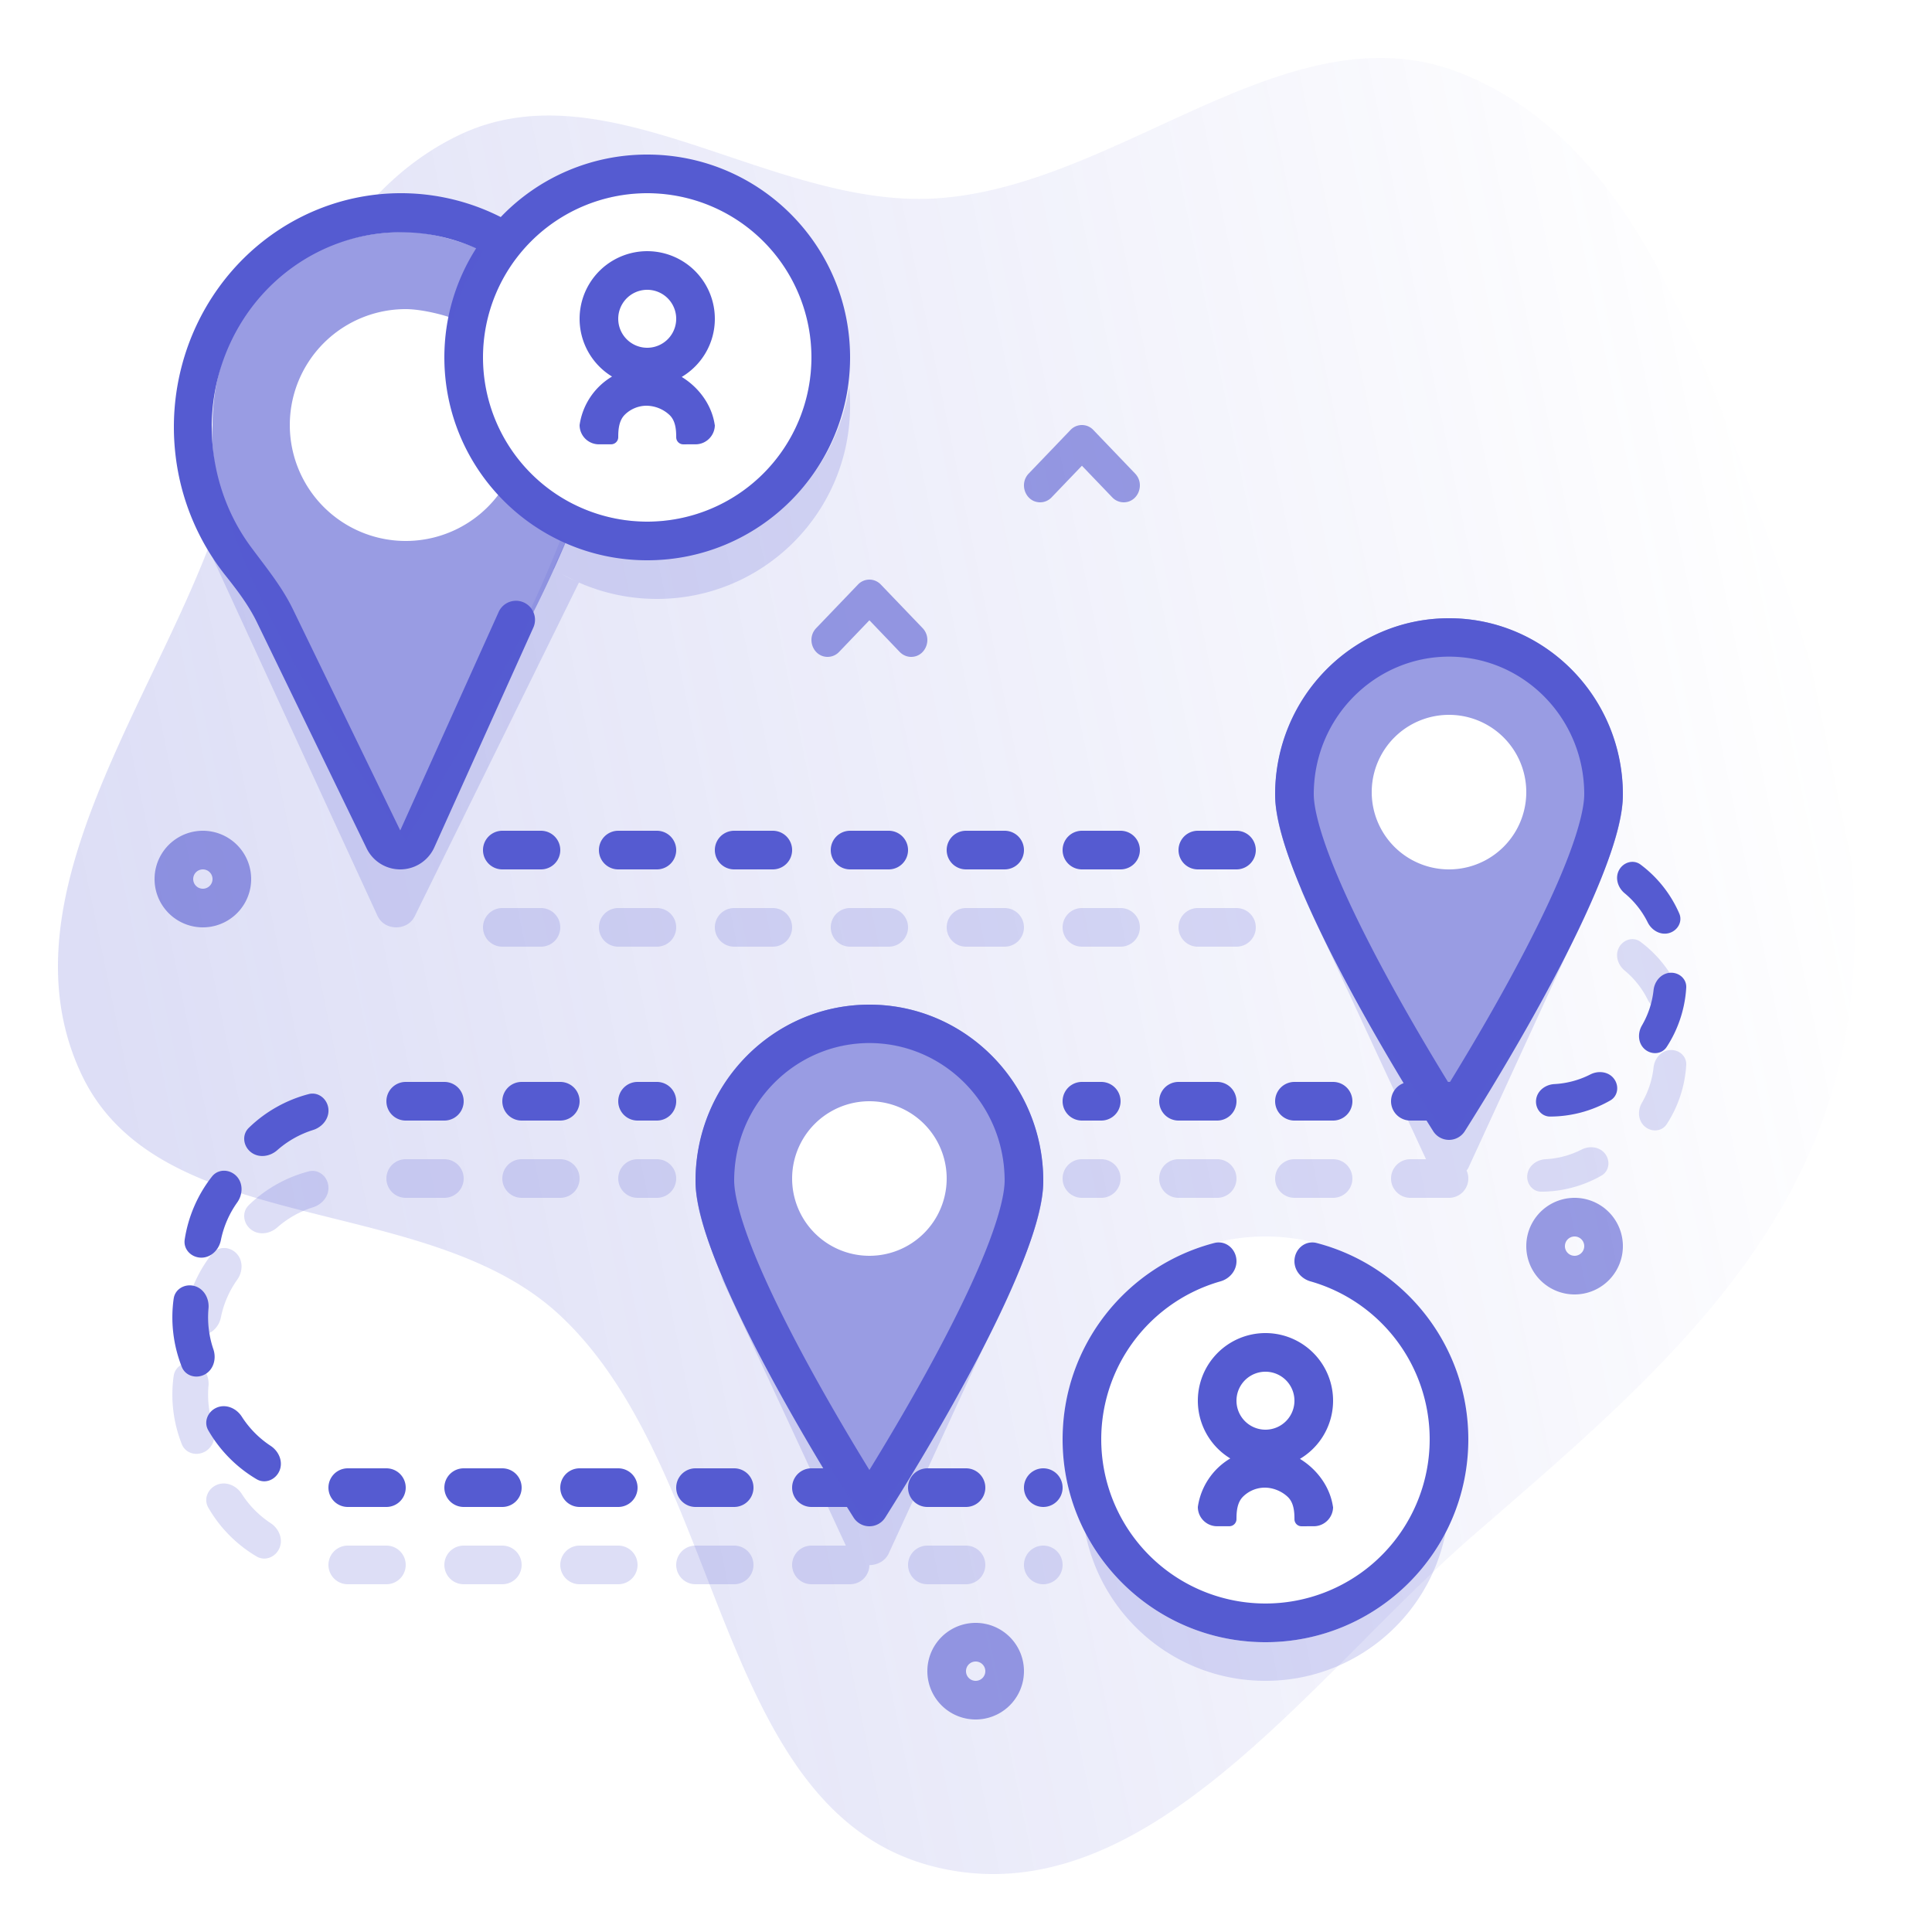 <svg xmlns="http://www.w3.org/2000/svg" width="100" height="100" fill="none"><path fill="url(#a)" fill-opacity=".2" fill-rule="evenodd" d="M48.45 10.268c3.94-.247 7.75-2.002 11.492-3.725 5.3-2.44 10.461-4.818 15.66-2.76 8.402 3.328 11.94 13.063 15.09 21.73.213.584.423 1.163.633 1.735 3.448 9.386 6.34 19.442 3.565 29.05-2.703 9.361-10.301 15.948-17.682 22.347l-.966.838c-1.893 1.645-3.791 3.55-5.719 5.484-6.653 6.675-13.664 13.71-22.073 11.677-6.643-1.606-9.225-8.228-11.898-15.082-1.949-4.997-3.945-10.117-7.599-13.508-3.061-2.841-7.453-3.933-11.752-5.003-5.448-1.355-10.746-2.673-12.995-7.468-3.09-6.589.35-13.787 3.678-20.75.962-2.012 1.914-4.005 2.697-5.957a82.4 82.4 0 0 0 .756-1.966C14.594 33.6 21 43.5 21 43.5s6.36-10.326 8.672-17.409a8.5 8.5 0 1 0-2.987-12.673C24.907 11.906 22.605 11 20 11c-.457 0-.905.028-1.343.082 1.365-1.662 2.993-3.054 5.004-4.042 4.427-2.176 9.164-.585 14.018 1.046 3.553 1.193 7.168 2.408 10.771 2.182ZM76 74.5C76 80.299 71.299 85 65.5 85S55 80.299 55 74.5 59.701 64 65.5 64 76 68.701 76 74.5ZM82 41c0 3.866-7 15.5-7 15.5S68 44.866 68 41a7 7 0 1 1 14 0ZM52 61c0 3.866-7 15.5-7 15.5S38 64.866 38 61a7 7 0 1 1 14 0Z" clip-rule="evenodd"/><g fill="#555BD1" opacity=".2"><path fill-rule="evenodd" d="m28.636 29.44.653-1.469c1.312.59 2.766.917 4.297.917 5.235 0 9.575-3.831 10.37-8.843.03.314.045.633.045.955 0 5.523-4.477 10-10 10a9.966 9.966 0 0 1-4.036-.848L21.46 47.438c-.378.753-1.537.748-1.908-.008l-8.525-18.515L13.608 30l6.92 14.794 4.526-7.89L26.998 33l1.662-3.545-.024-.014Zm1.167.638a5.338 5.338 0 0 1-.723-.37c.235.133.476.256.723.37Z" clip-rule="evenodd"/><path d="M75.911 60.588A1 1 0 0 1 75 62h-2a1 1 0 1 1 0-2h.81l-6.504-14.01 7.723 11.974 7.609-11.948-6.63 14.421a.995.995 0 0 1-.097.15ZM44 82a1 1 0 0 0 1-.99c.395-.005.787-.192.981-.562l6.63-14.422L45 77.975 37.28 66l6.5 14H42a1 1 0 1 0 0 2h2ZM25 48a1 1 0 0 1 1-1h2a1 1 0 1 1 0 2h-2a1 1 0 0 1-1-1ZM31 48a1 1 0 0 1 1-1h2a1 1 0 1 1 0 2h-2a1 1 0 0 1-1-1ZM38 47a1 1 0 0 0 0 2h2a1 1 0 1 0 0-2h-2ZM43 48a1 1 0 0 1 1-1h2a1 1 0 1 1 0 2h-2a1 1 0 0 1-1-1ZM50 47a1 1 0 0 0 0 2h2a1 1 0 1 0 0-2h-2ZM55 48a1 1 0 0 1 1-1h2a1 1 0 1 1 0 2h-2a1 1 0 0 1-1-1ZM62 47a1 1 0 0 0 0 2h2a1 1 0 1 0 0-2h-2ZM66 61a1 1 0 0 1 1-1h2a1 1 0 1 1 0 2h-2a1 1 0 0 1-1-1ZM61 60a1 1 0 0 0 0 2h2a1 1 0 1 0 0-2h-2ZM26 61a1 1 0 0 1 1-1h2a1 1 0 1 1 0 2h-2a1 1 0 0 1-1-1ZM30 80a1 1 0 0 0 0 2h2a1 1 0 1 0 0-2h-2ZM23 81a1 1 0 0 1 1-1h2a1 1 0 1 1 0 2h-2a1 1 0 0 1-1-1ZM18 80a1 1 0 0 0 0 2h2a1 1 0 1 0 0-2h-2ZM35 81a1 1 0 0 1 1-1h2a1 1 0 1 1 0 2h-2a1 1 0 0 1-1-1ZM47 81a1 1 0 0 1 1-1h2a1 1 0 1 1 0 2h-2a1 1 0 0 1-1-1ZM54 80a1 1 0 1 0 0 2 1 1 0 0 0 0-2ZM20 61a1 1 0 0 1 1-1h2a1 1 0 1 1 0 2h-2a1 1 0 0 1-1-1ZM56 60a1 1 0 0 0 0 2h1a1 1 0 1 0 0-2h-1ZM32 61a1 1 0 0 1 1-1h1a1 1 0 1 1 0 2h-1a1 1 0 0 1-1-1ZM86.393 52.295c.445-.127.709-.593.524-1.017a6.29 6.29 0 0 0-2.001-2.527c-.37-.277-.885-.127-1.11.277-.225.404-.073.909.283 1.204a4.633 4.633 0 0 1 1.197 1.511c.206.415.662.678 1.107.552ZM15.976 60.63c.495-.128.958.24 1.02.746.06.508-.305.96-.793 1.113a5.113 5.113 0 0 0-1.854 1.045c-.383.338-.96.417-1.362.102-.402-.315-.476-.902-.11-1.258.42-.41.9-.772 1.436-1.074a6.942 6.942 0 0 1 1.663-.673ZM12.238 64.874c-.355-.367-.947-.38-1.263.02a6.94 6.94 0 0 0-.919 1.542 6.944 6.944 0 0 0-.496 1.724c-.076.505.338.928.848.936.51.008.923-.403 1.024-.904a5.113 5.113 0 0 1 .846-1.953c.297-.416.315-.998-.04-1.365ZM8.99 71.218c.07-.505.588-.792 1.08-.653.491.138.768.65.722 1.158a5.114 5.114 0 0 0 .252 2.114c.165.484.015 1.046-.43 1.296s-1.015.094-1.203-.381a6.944 6.944 0 0 1-.44-1.74 6.945 6.945 0 0 1 .018-1.794ZM11.232 76.852c-.473.193-.706.736-.452 1.18.293.509.655.99 1.087 1.427.433.438.909.805 1.415 1.104.44.259.986.033 1.184-.438.198-.47-.03-1.006-.456-1.287a5.111 5.111 0 0 1-1.496-1.514c-.276-.43-.809-.664-1.282-.472ZM86.27 58.186c-.252.388-.786.425-1.136.123-.35-.302-.382-.828-.15-1.228a4.626 4.626 0 0 0 .604-1.831c.05-.46.388-.864.85-.899.46-.035.869.313.841.774a6.29 6.29 0 0 1-.306 1.596 6.283 6.283 0 0 1-.703 1.465ZM79.055 60.797c-.06.459.263.886.725.884a6.289 6.289 0 0 0 1.61-.215 6.289 6.289 0 0 0 1.504-.619c.4-.23.468-.761.186-1.128-.282-.367-.805-.428-1.218-.218A4.622 4.622 0 0 1 80 60c-.462.024-.885.339-.945.797ZM74.822 79.335A10.499 10.499 0 0 1 65.499 85a10.499 10.499 0 0 1-9.323-5.665C57.03 83.704 60.88 87 65.499 87c4.619 0 8.468-3.296 9.323-7.665Z"/></g><path fill="#555BD1" fill-rule="evenodd" d="M37 16.5c0 1.28-.688 2.4-1.714 3.01.87.532 1.557 1.433 1.709 2.486H37c0 .55-.446 1.001-.997 1.002l-.638.001a.364.364 0 0 1-.364-.364c.001-.42-.044-.868-.349-1.157A1.778 1.778 0 0 0 33.465 21c-.43 0-.84.18-1.128.468-.295.296-.337.742-.337 1.16a.369.369 0 0 1-.368.369l-.632.001A.998.998 0 0 1 30 22a3.502 3.502 0 0 1 1.679-2.51A3.5 3.5 0 1 1 37 16.5ZM33.5 18a1.5 1.5 0 1 0 0-3 1.5 1.5 0 0 0 0 3Z" clip-rule="evenodd"/><path fill="#555BD1" fill-rule="evenodd" d="M44 18.5C44 24.299 39.299 29 33.5 29S23 24.299 23 18.5c0-2.078.604-4.015 1.645-5.645a9.521 9.521 0 0 0-5.722-.657c-2.418.473-4.574 1.867-6.04 3.905a10.31 10.31 0 0 0-1.864 7.091c.195 1.856.87 3.623 1.952 5.092.15.203.302.405.455.608.634.84 1.269 1.681 1.73 2.63l5.56 11.459 5.094-11.307a.984.984 0 0 1 1.795.809l-5.113 11.347a1.934 1.934 0 0 1-3.528.053l-5.662-11.669c-.43-.887-1.03-1.672-1.64-2.439a12.3 12.3 0 0 1-2.593-6.365c-.32-3.026.48-6.066 2.239-8.512 1.758-2.446 4.347-4.12 7.25-4.688a11.428 11.428 0 0 1 7.36 1.023A10.47 10.47 0 0 1 33.5 8C39.299 8 44 12.701 44 18.5Zm-2 0a8.5 8.5 0 1 1-17 0 8.5 8.5 0 0 1 17 0Z" clip-rule="evenodd"/><path fill="#555BD1" d="M26 43a1 1 0 0 0 0 2h2a1 1 0 1 0 0-2h-2ZM31 44a1 1 0 0 1 1-1h2a1 1 0 1 1 0 2h-2a1 1 0 0 1-1-1ZM38 43a1 1 0 0 0 0 2h2a1 1 0 1 0 0-2h-2ZM43 44a1 1 0 0 1 1-1h2a1 1 0 1 1 0 2h-2a1 1 0 0 1-1-1ZM50 43a1 1 0 0 0 0 2h2a1 1 0 1 0 0-2h-2ZM55 44a1 1 0 0 1 1-1h2a1 1 0 1 1 0 2h-2a1 1 0 0 1-1-1ZM62 43a1 1 0 0 0 0 2h2a1 1 0 1 0 0-2h-2ZM66 57a1 1 0 0 1 1-1h2a1 1 0 1 1 0 2h-2a1 1 0 0 1-1-1ZM61 56a1 1 0 0 0 0 2h2a1 1 0 1 0 0-2h-2ZM26 57a1 1 0 0 1 1-1h2a1 1 0 1 1 0 2h-2a1 1 0 0 1-1-1ZM30 76a1 1 0 0 0 0 2h2a1 1 0 1 0 0-2h-2ZM23 77a1 1 0 0 1 1-1h2a1 1 0 1 1 0 2h-2a1 1 0 0 1-1-1ZM18 76a1 1 0 0 0 0 2h2a1 1 0 1 0 0-2h-2ZM35 77a1 1 0 0 1 1-1h2a1 1 0 1 1 0 2h-2a1 1 0 0 1-1-1Z"/><path fill="#555BD1" fill-rule="evenodd" d="M42 76a1 1 0 0 0 0 2h1.837l.342.545a.968.968 0 0 0 1.642 0C48.042 75.027 54 65.207 54 61.113 54 56.08 49.97 52 45 52s-9 4.08-9 9.113c0 3.332 3.945 10.454 6.611 14.887h-.61Zm10-14.887c0 .642-.258 1.74-.835 3.25-.556 1.455-1.334 3.103-2.2 4.771-1.337 2.58-2.843 5.126-3.965 6.952-1.122-1.826-2.628-4.373-3.966-6.952-.865-1.668-1.643-3.316-2.199-4.77-.577-1.51-.835-2.609-.835-3.251 0-3.97 3.17-7.126 7-7.126s7 3.155 7 7.126Z" clip-rule="evenodd"/><path fill="#555BD1" d="M47 77a1 1 0 0 1 1-1h2a1 1 0 1 1 0 2h-2a1 1 0 0 1-1-1ZM54 76a1 1 0 1 0 0 2 1 1 0 0 0 0-2ZM20 57a1 1 0 0 1 1-1h2a1 1 0 1 1 0 2h-2a1 1 0 0 1-1-1ZM56 56a1 1 0 0 0 0 2h1a1 1 0 1 0 0-2h-1ZM32 57a1 1 0 0 1 1-1h1a1 1 0 1 1 0 2h-1a1 1 0 0 1-1-1ZM86.393 48.295c.445-.127.709-.593.524-1.017a6.29 6.29 0 0 0-2.001-2.527c-.37-.277-.885-.127-1.11.277-.225.404-.073.909.283 1.204a4.633 4.633 0 0 1 1.197 1.511c.206.415.662.678 1.107.552ZM15.976 56.63c.495-.128.958.24 1.02.746.06.508-.305.96-.793 1.113a5.113 5.113 0 0 0-1.854 1.045c-.383.338-.96.417-1.362.102-.402-.315-.476-.902-.11-1.258.42-.41.9-.772 1.436-1.074a6.942 6.942 0 0 1 1.663-.673ZM12.238 60.874c-.355-.367-.947-.38-1.263.02a6.94 6.94 0 0 0-.919 1.542 6.944 6.944 0 0 0-.496 1.724c-.076.505.338.928.848.936.51.008.923-.403 1.024-.904a5.113 5.113 0 0 1 .846-1.953c.297-.416.315-.998-.04-1.365ZM8.99 67.218c.07-.505.588-.792 1.08-.653.491.138.768.65.722 1.158a5.114 5.114 0 0 0 .252 2.114c.165.484.015 1.046-.43 1.296s-1.015.094-1.203-.381a6.944 6.944 0 0 1-.44-1.74 6.945 6.945 0 0 1 .018-1.794ZM11.232 72.852c-.473.193-.706.736-.452 1.18.293.509.655.99 1.087 1.427.433.438.909.805 1.415 1.104.44.259.986.033 1.184-.438.198-.47-.03-1.006-.456-1.287a5.111 5.111 0 0 1-1.496-1.514c-.276-.43-.809-.664-1.282-.472ZM86.27 54.186c-.252.388-.786.425-1.136.123-.35-.302-.382-.828-.15-1.228a4.626 4.626 0 0 0 .604-1.831c.05-.46.388-.864.85-.899.46-.035.869.313.841.774a6.29 6.29 0 0 1-.306 1.596 6.283 6.283 0 0 1-.703 1.465ZM79.51 56.909c-.06.458.263.885.726.884a6.291 6.291 0 0 0 3.113-.834c.401-.23.468-.762.186-1.129-.281-.367-.805-.427-1.217-.218a4.635 4.635 0 0 1-1.862.5c-.462.024-.885.338-.946.797Z"/><path fill="#555BD1" fill-rule="evenodd" d="M67.286 75.51a3.5 3.5 0 1 0-3.607-.021A3.502 3.502 0 0 0 62 78c0 .552.448 1 1 .998l.632-.001a.369.369 0 0 0 .368-.369c0-.418.042-.865.337-1.16A1.608 1.608 0 0 1 65.465 77c.432 0 .876.184 1.187.478.305.289.35.737.349 1.157 0 .201.163.365.364.364l.638-.001c.551-.001.997-.451.997-1.002h-.005c-.152-1.053-.839-1.954-1.71-2.485ZM67 72.5a1.5 1.5 0 1 1-3 0 1.5 1.5 0 0 1 3 0Z" clip-rule="evenodd"/><path fill="#555BD1" d="M62.85 64.337c.6-.156 1.15.323 1.15.943 0 .493-.356.909-.83 1.043a8.5 8.5 0 1 0 4.66 0c-.474-.135-.83-.55-.83-1.043 0-.62.55-1.099 1.15-.943C72.666 65.512 76 69.617 76 74.5 76 80.299 71.299 85 65.5 85S55 80.299 55 74.5c0-4.883 3.334-8.988 7.85-10.163Z"/><path fill="#555BD1" fill-rule="evenodd" d="M72 57a1 1 0 0 1 .65-.937C69.981 51.635 66 44.461 66 41.113 66 36.08 70.03 32 75 32s9 4.08 9 9.113c0 4.095-5.958 13.914-8.179 17.432a.968.968 0 0 1-1.642 0L73.837 58H73a1 1 0 0 1-1-1Zm-.966-7.866c1.317 2.539 2.797 5.046 3.913 6.866H75l.052.001c1.116-1.82 2.597-4.328 3.914-6.867.865-1.668 1.643-3.316 2.199-4.77.577-1.51.835-2.609.835-3.251 0-3.97-3.17-7.126-7-7.126s-7 3.155-7 7.126c0 .642.258 1.74.835 3.25.556 1.455 1.334 3.103 2.2 4.771Z" clip-rule="evenodd"/><path fill="#555BD1" fill-opacity=".6" d="M21 12c1.2 0 3 .5 4 1l-.237.415c-.564.982-1.088 1.893-1.263 3.085-.659-.248-1.755-.5-2.5-.5a6 6 0 1 0 4.908 9.452 11.032 11.032 0 0 0 3.417 2.508C26.478 34.748 21 43.5 21 43.5S10.5 29 11 22c0-5.523 4-10 10-10Z"/><path fill="#555BD1" fill-opacity=".6" fill-rule="evenodd" d="M75 59s9-12.766 9-17.83c0-5.065-4.03-9.17-9-9.17s-9 4.105-9 9.17C66 46.234 75 59 75 59Zm0-14a4 4 0 1 0 0-8 4 4 0 0 0 0 8ZM54 61.17C54 66.234 45 79 45 79s-9-12.766-9-17.83c0-5.065 4.03-9.17 9-9.17s9 4.105 9 9.17ZM49 61a4 4 0 1 1-8 0 4 4 0 0 1 8 0ZM10.5 48a2.5 2.5 0 1 0 0-5 2.5 2.5 0 0 0 0 5Zm0-2a.5.5 0 1 0 0-1 .5.5 0 0 0 0 1ZM84 64.5a2.5 2.5 0 1 1-5 0 2.5 2.5 0 0 1 5 0Zm-2 0a.5.5 0 1 1-1 0 .5.5 0 0 1 1 0ZM50.5 89a2.5 2.5 0 1 0 0-5 2.5 2.5 0 0 0 0 5Zm0-2a.5.5 0 1 0 0-1 .5.5 0 0 0 0 1Z" clip-rule="evenodd"/><path fill="#555BD1" fill-opacity=".6" d="M54.43 25.744a.819.819 0 0 1-.592.256c-.745 0-1.118-.94-.591-1.49l2.162-2.255a.812.812 0 0 1 1.182 0l2.162 2.256c.527.55.154 1.489-.59 1.489a.819.819 0 0 1-.592-.256L56 24.106l-1.57 1.638ZM42.838 34a.819.819 0 0 0 .591-.255L45 32.105l1.57 1.64c.158.163.37.255.592.255.745 0 1.118-.94.591-1.49l-2.162-2.254a.812.812 0 0 0-1.182 0l-2.162 2.255c-.527.55-.154 1.489.59 1.489Z"/><defs><linearGradient id="a" x1="6.5" x2="96" y1="59.5" y2="41" gradientUnits="userSpaceOnUse"><stop stop-color="#555BD1"/><stop offset="1" stop-color="#555BD1" stop-opacity="0"/></linearGradient></defs></svg>